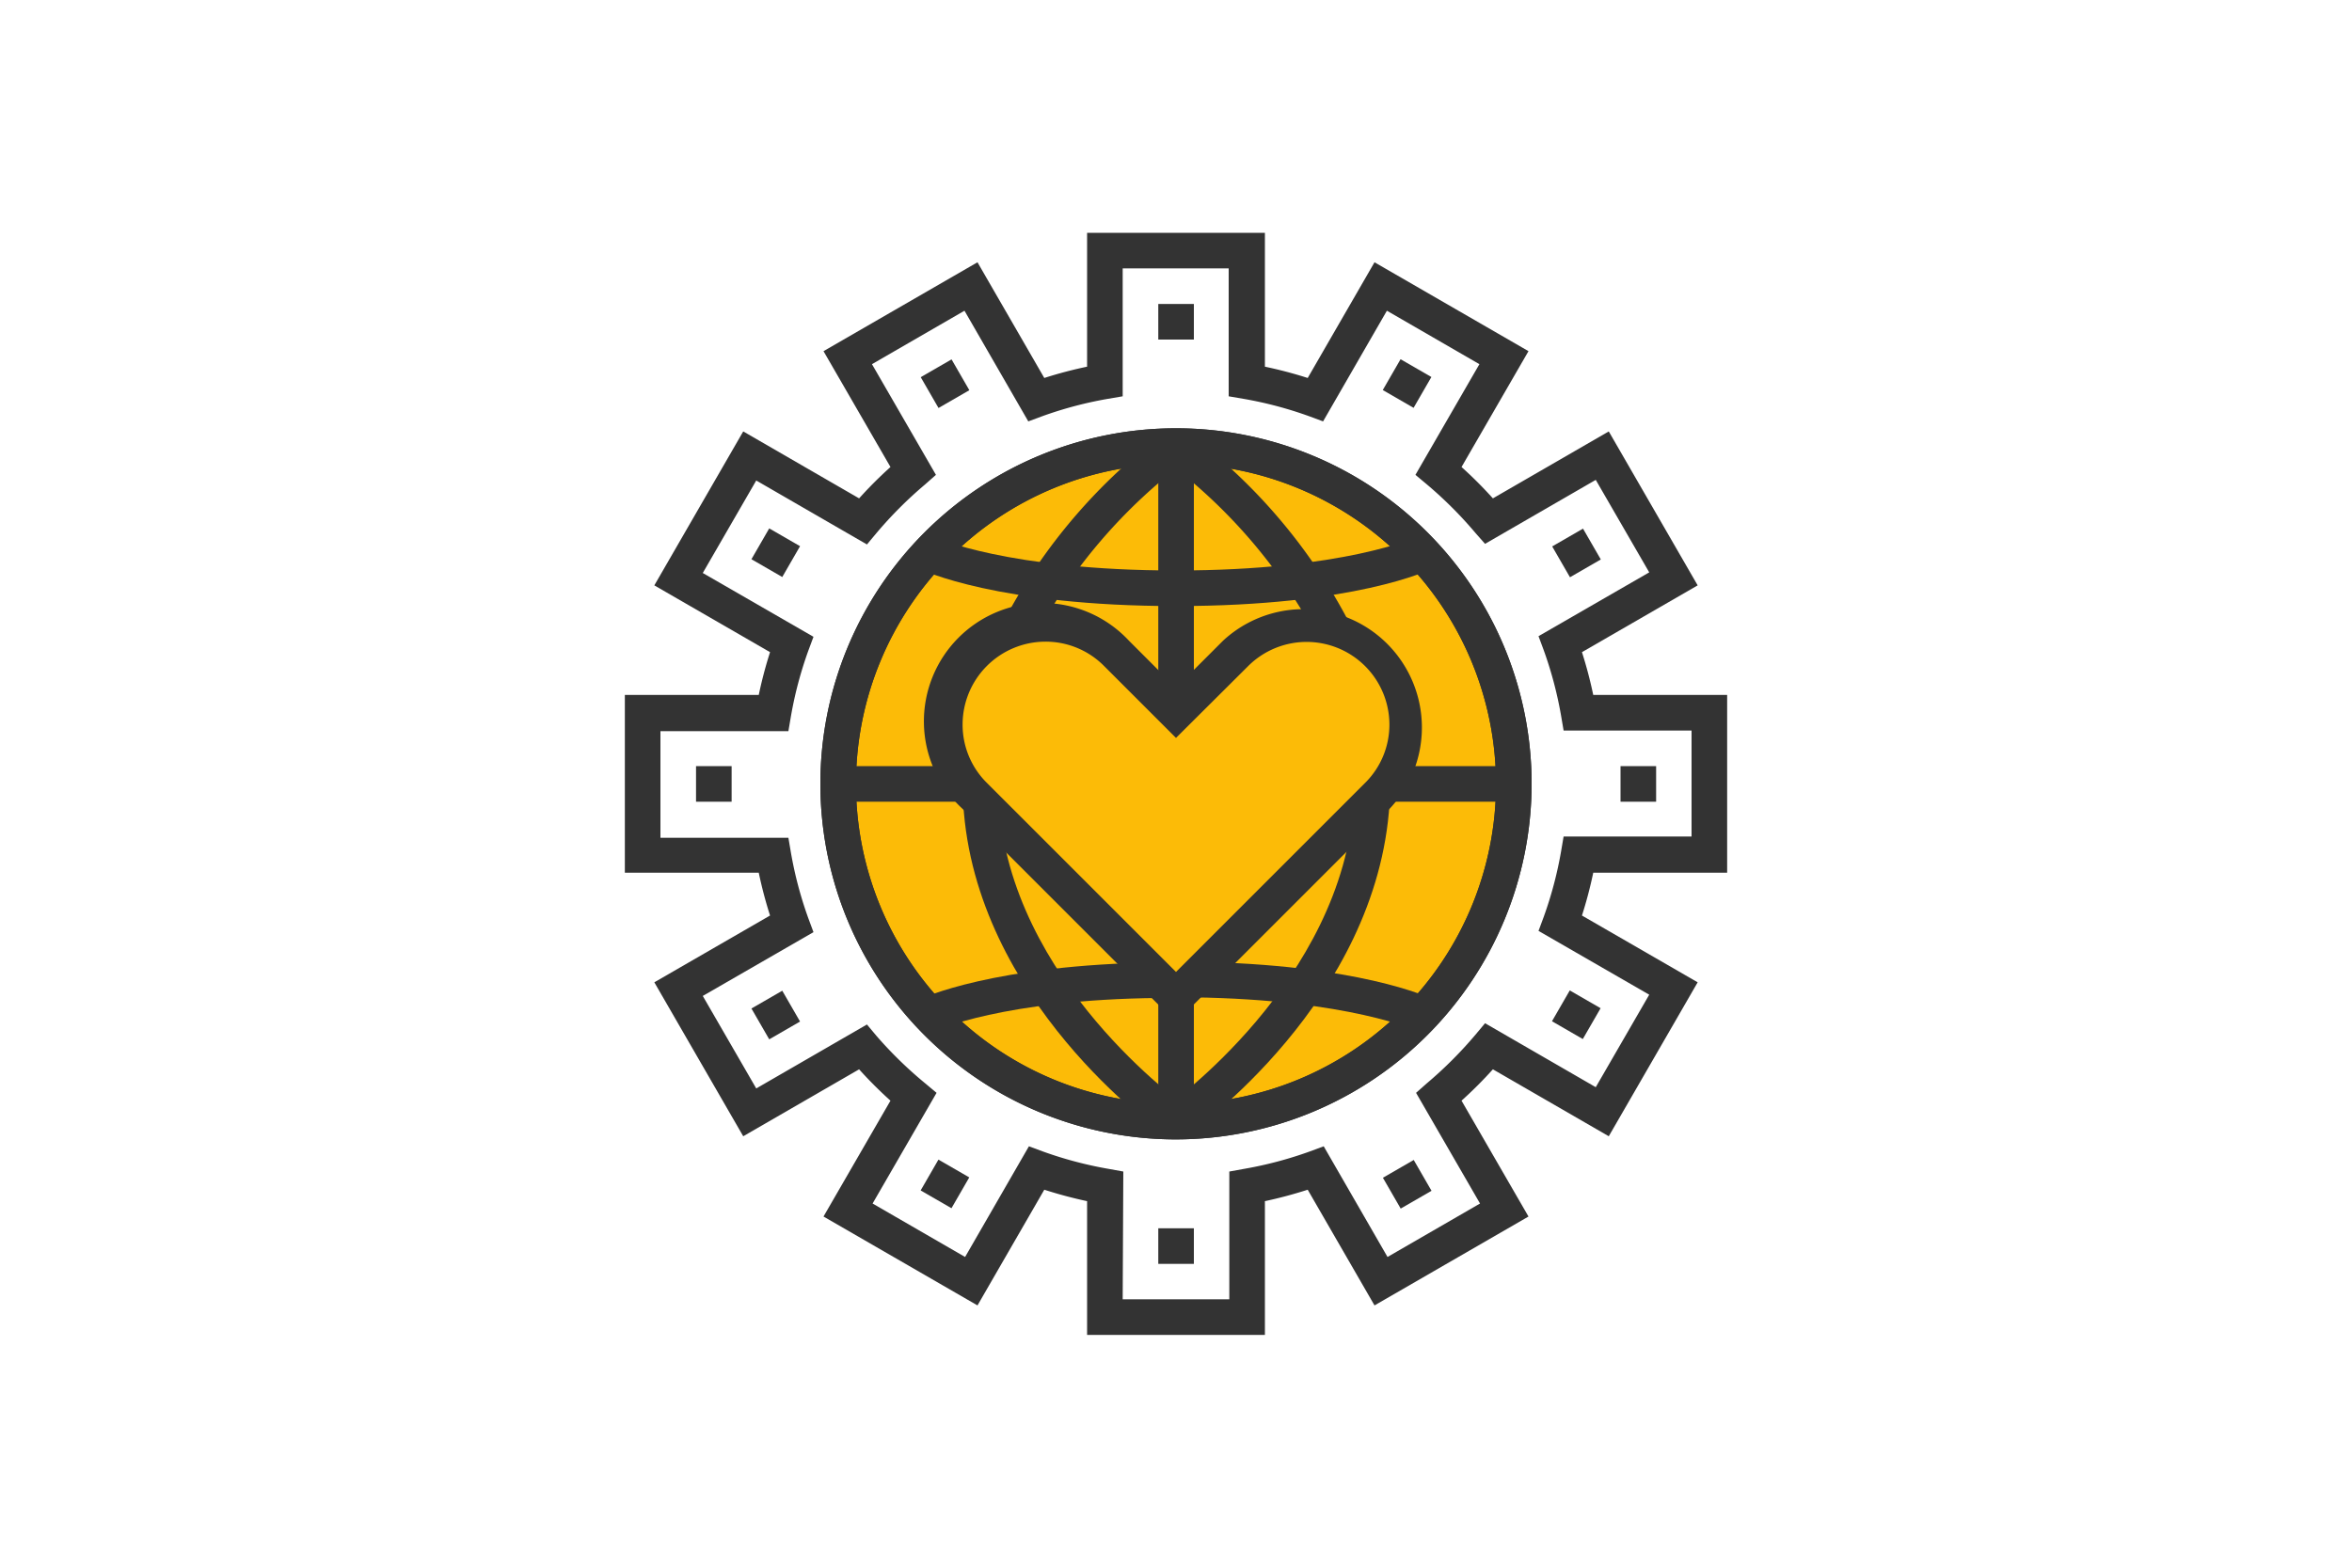 <svg id="圖層_1" data-name="圖層 1" xmlns="http://www.w3.org/2000/svg" width="150" height="100" viewBox="0 0 150 100">
  <defs>
    <style>
      .cls-1 {
        fill: #fcbb07;
      }

      .cls-2 {
        fill: #333;
      }
    </style>
  </defs>
  <title>in-icon-01</title>
  <g>
    <circle class="cls-1" cx="75" cy="50" r="21.54"/>
    <circle class="cls-1" cx="75" cy="50" r="21.54"/>
    <path class="cls-2" d="M75,72.68A22.68,22.68,0,1,1,97.68,50,22.71,22.71,0,0,1,75,72.68Zm0-43.09A20.41,20.41,0,1,0,95.41,50,20.44,20.44,0,0,0,75,29.59Z"/>
    <path class="cls-2" d="M80.67,85.15H69.33V76.62a28.13,28.13,0,0,1-2.73-.73l-4.26,7.38L52.52,77.6l4.27-7.39a27,27,0,0,1-2-2L47.4,72.48l-5.67-9.82,7.38-4.26a27.35,27.35,0,0,1-.72-2.73H39.85V44.33h8.54a27.35,27.35,0,0,1,.72-2.73l-7.38-4.26,5.67-9.82,7.39,4.27a27,27,0,0,1,2-2L52.52,22.4l9.82-5.67,4.26,7.38a27.35,27.35,0,0,1,2.73-.72V14.85H80.67v8.54a27.35,27.35,0,0,1,2.73.72l4.26-7.38,9.82,5.67-4.27,7.39a27,27,0,0,1,2,2l7.39-4.27,5.67,9.82-7.38,4.26a27.35,27.35,0,0,1,.72,2.73h8.54V55.67h-8.54a27.35,27.35,0,0,1-.72,2.73l7.38,4.26-5.67,9.82-7.39-4.27a27,27,0,0,1-2,2l4.27,7.39-9.82,5.67L83.4,75.89a28.13,28.13,0,0,1-2.73.73ZM71.6,82.88h6.8V74.73l.94-.17a24.85,24.85,0,0,0,4.19-1.11l.89-.33,4.07,7.06,5.9-3.41-4.08-7.06L91,69.1A26,26,0,0,0,94.1,66l.61-.73,7.06,4.08,3.41-5.9-7.06-4.07.33-.89a24.79,24.79,0,0,0,1.11-4.19l.16-.94h8.16V46.6H99.72l-.16-.94a24.79,24.79,0,0,0-1.11-4.19l-.33-.89,7.06-4.07-3.41-5.9-7.06,4.08L94.1,34A26,26,0,0,0,91,30.9l-.73-.61,4.08-7.06-5.9-3.41-4.07,7.06-.89-.33a24.79,24.79,0,0,0-4.19-1.11l-.94-.16V17.12H71.6v8.16l-.94.16a24.79,24.79,0,0,0-4.19,1.11l-.89.33-4.07-7.06-5.9,3.41,4.08,7.06L59,30.9A26,26,0,0,0,55.9,34l-.61.73-7.06-4.08-3.41,5.9,7.06,4.07-.33.89a24.79,24.79,0,0,0-1.11,4.19l-.16.94H42.12v6.8h8.16l.16.94a24.79,24.79,0,0,0,1.11,4.19l.33.89-7.06,4.07,3.41,5.9,7.06-4.08.61.73A26,26,0,0,0,59,69.1l.73.61-4.08,7.06,5.9,3.41,4.07-7.06.89.33a24.85,24.85,0,0,0,4.19,1.11l.94.17Z"/>
    <rect class="cls-2" x="73.87" y="19.39" width="2.27" height="2.27"/>
    <rect class="cls-2" x="59.13" y="23.34" width="2.27" height="2.27" transform="translate(-4.16 33.4) rotate(-29.99)"/>
    <rect class="cls-2" x="48.34" y="34.13" width="2.27" height="2.27" transform="translate(-5.8 60.48) rotate(-60.01)"/>
    <rect class="cls-2" x="44.39" y="48.87" width="2.27" height="2.27"/>
    <rect class="cls-2" x="48.34" y="63.61" width="2.27" height="2.27" transform="translate(-25.74 33.4) rotate(-29.99)"/>
    <rect class="cls-2" x="59.13" y="74.4" width="2.27" height="2.27" transform="translate(-35.28 89.96) rotate(-60.01)"/>
    <rect class="cls-2" x="73.87" y="78.35" width="2.27" height="2.27"/>
    <rect class="cls-2" x="88.61" y="74.4" width="2.27" height="2.27" transform="translate(-25.74 54.98) rotate(-29.99)"/>
    <rect class="cls-2" x="99.4" y="63.61" width="2.27" height="2.27" transform="translate(-5.8 119.44) rotate(-60.01)"/>
    <rect class="cls-2" x="103.35" y="48.87" width="2.27" height="2.27"/>
    <rect class="cls-2" x="99.4" y="34.13" width="2.27" height="2.27" transform="translate(-4.16 54.98) rotate(-29.99)"/>
    <rect class="cls-2" x="88.61" y="23.34" width="2.27" height="2.27" transform="translate(23.68 89.96) rotate(-60.01)"/>
    <path class="cls-2" d="M75,72.68A22.68,22.68,0,1,1,97.68,50,22.71,22.71,0,0,1,75,72.68Zm0-43.09A20.41,20.41,0,1,0,95.41,50,20.44,20.44,0,0,0,75,29.59Z"/>
    <path class="cls-2" d="M75,65.21,61.34,51.55A7.55,7.55,0,1,1,72,40.87l3,3,3-3A7.55,7.55,0,0,1,88.66,51.55ZM66.67,40.93a5.29,5.29,0,0,0-5.28,5.28,5.22,5.22,0,0,0,1.55,3.73L75,62,87.06,49.94a5.22,5.22,0,0,0,1.55-3.73,5.28,5.28,0,0,0-9-3.73L75,47.07l-4.59-4.59A5.24,5.24,0,0,0,66.67,40.93Z"/>
    <rect class="cls-2" x="53.46" y="48.87" width="7.94" height="2.27"/>
    <rect class="cls-2" x="88.61" y="48.87" width="7.94" height="2.27"/>
    <rect class="cls-2" x="73.87" y="28.46" width="2.27" height="17.01"/>
    <rect class="cls-2" x="73.87" y="63.61" width="2.27" height="7.94"/>
    <path class="cls-2" d="M75,38.66c-11.33,0-16.17-2.28-16.37-2.38l1-2S64.28,36.39,75,36.39s15.33-2.13,15.38-2.15l1,2C91.17,36.38,86.33,38.66,75,38.66Z"/>
    <path class="cls-2" d="M83.93,40.52a34.16,34.16,0,0,0-9.58-11.13l1.3-1.86a35.84,35.84,0,0,1,10.3,12Z"/>
    <path class="cls-2" d="M75.65,72.47l-1.3-1.86c.11-.08,11.28-8,12-19.51l2.27.14C87.83,63.84,76.14,72.13,75.65,72.47Z"/>
    <path class="cls-2" d="M59.62,65.76l-1-2c.18-.09,4.72-2.22,15.23-2.37l0,2.27C64,63.76,59.66,65.74,59.62,65.76Z"/>
    <path class="cls-2" d="M90.38,65.76s-4.35-2-14.28-2.14l0-2.27c10.51.15,15.05,2.28,15.23,2.37Z"/>
    <path class="cls-2" d="M66.07,40.52l-2-1a35.84,35.84,0,0,1,10.3-12l1.3,1.86A34.16,34.16,0,0,0,66.07,40.52Z"/>
    <path class="cls-2" d="M74.35,72.47c-.49-.34-12.18-8.63-12.92-21.23l2.27-.14c.67,11.5,11.84,19.43,12,19.51Z"/>
  </g>
</svg>
